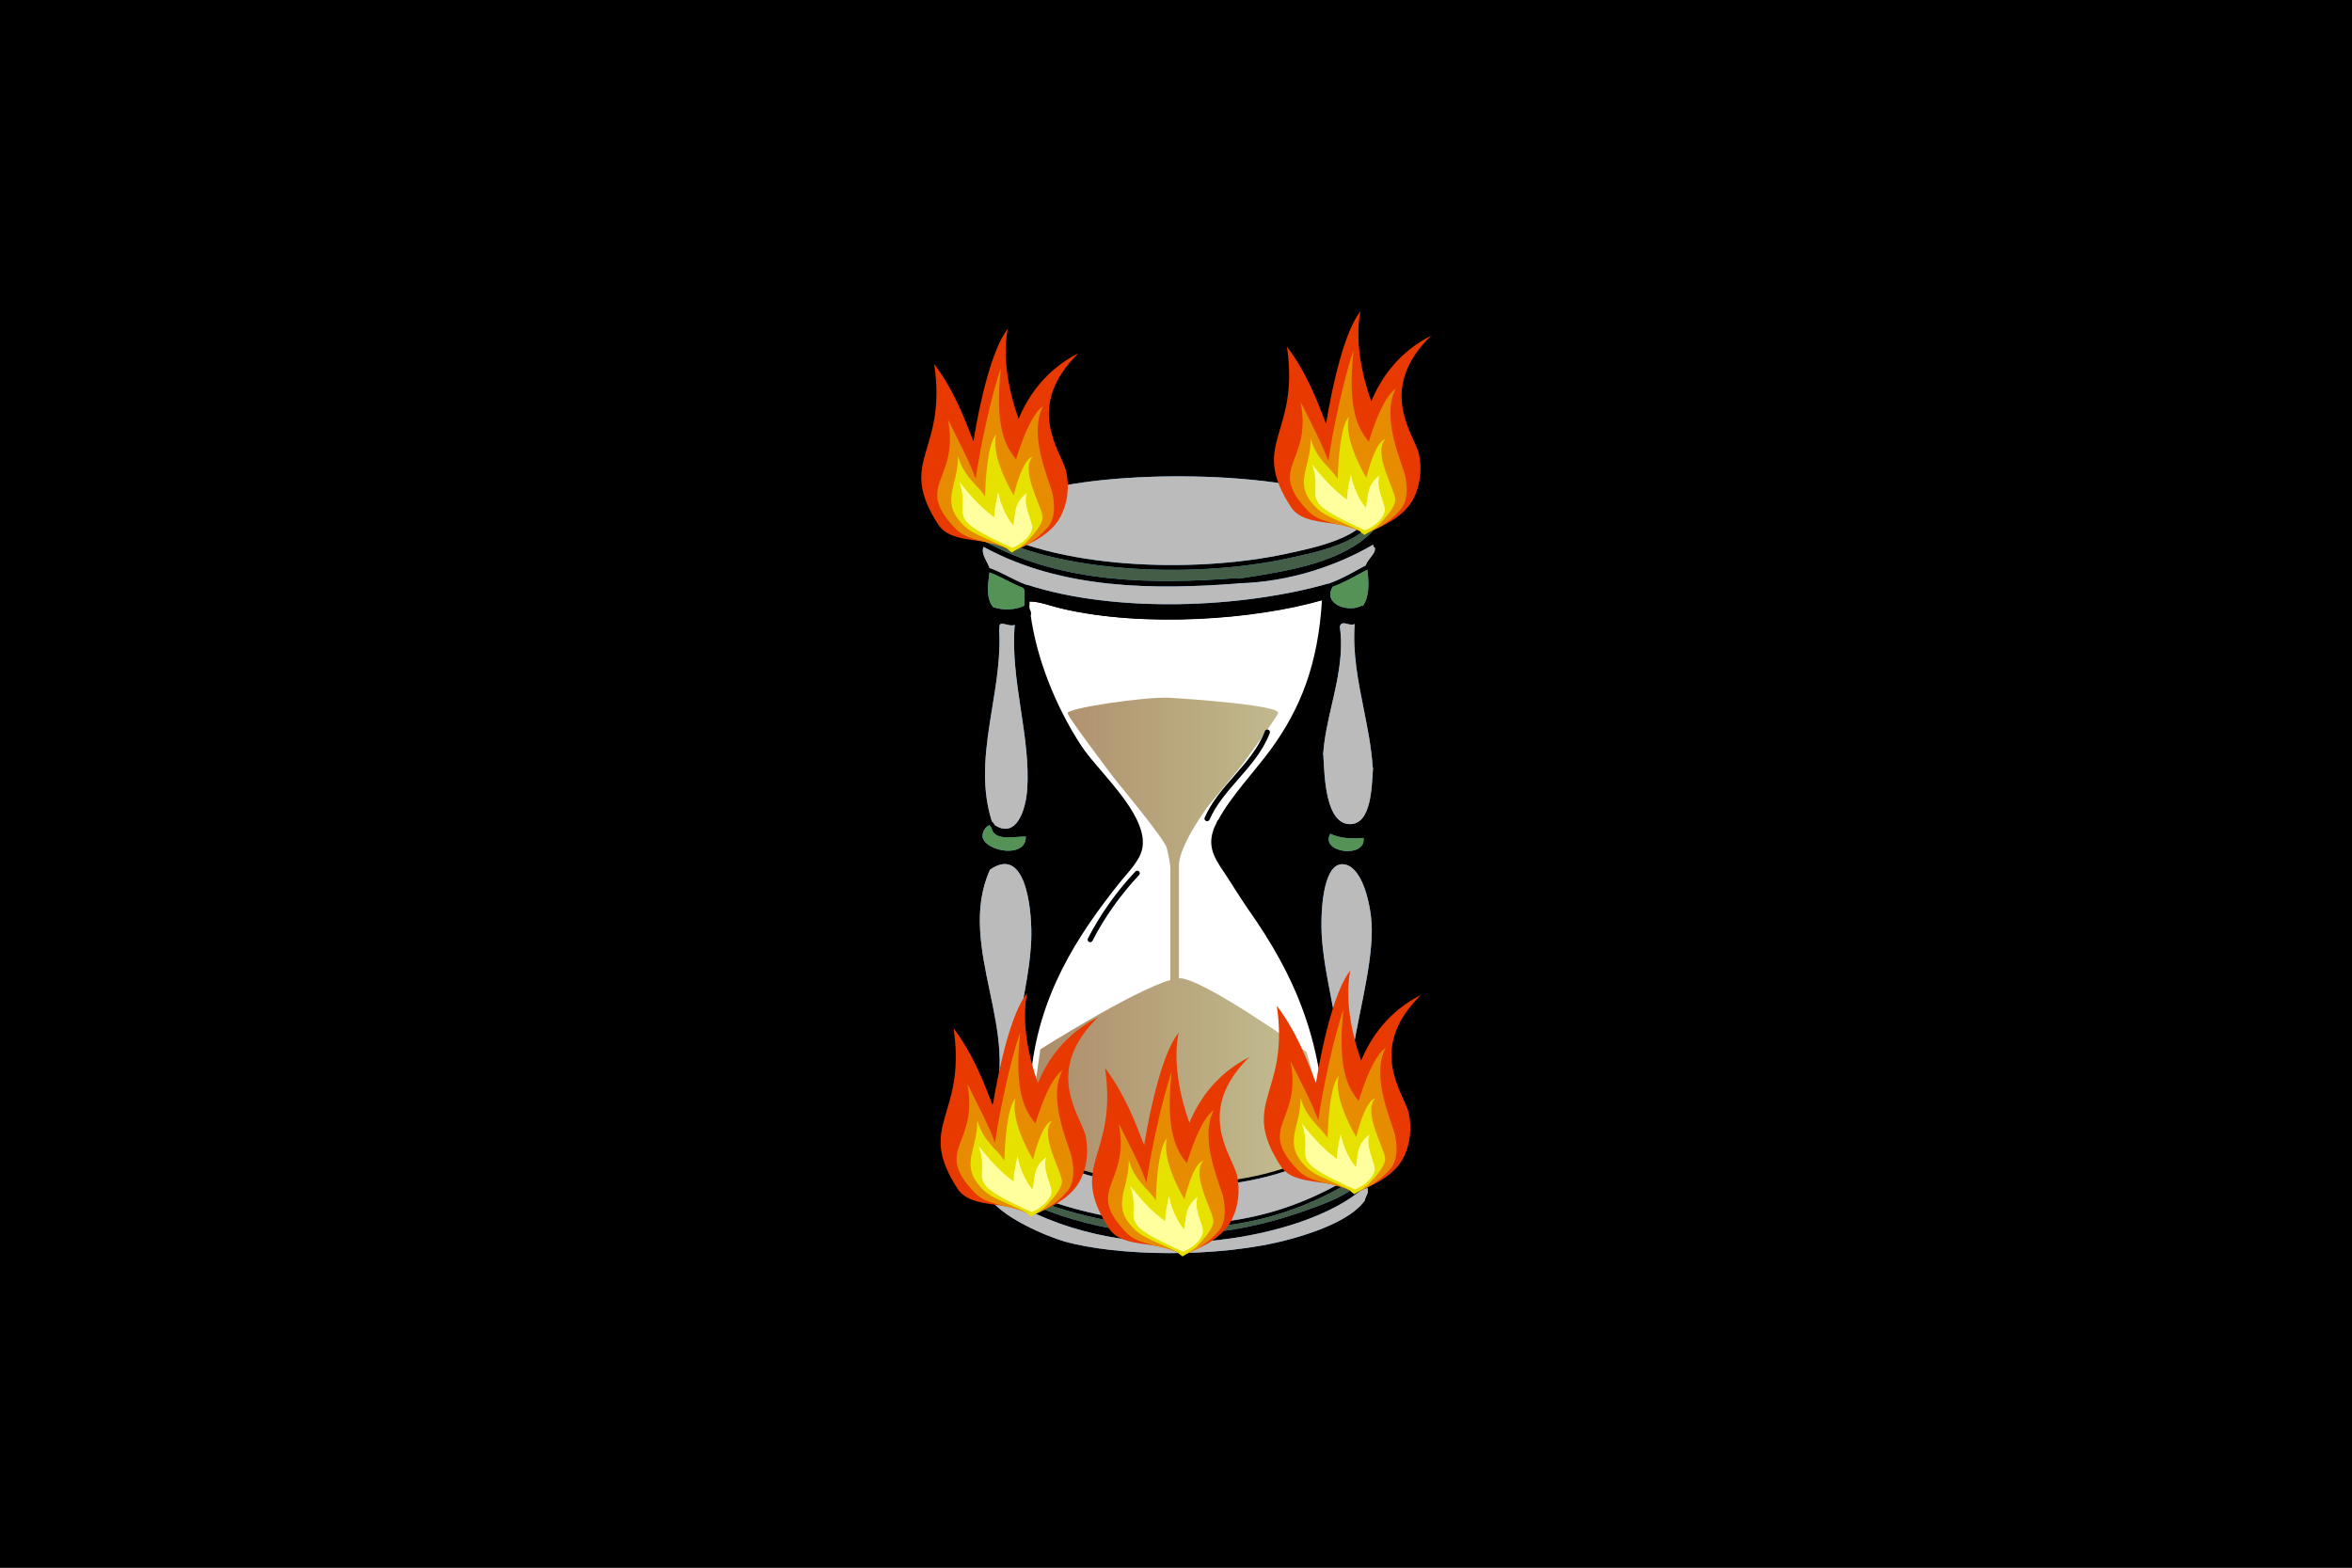 <?xml version="1.0" encoding="UTF-8" standalone="no"?>
<svg
   xmlns:dc="http://purl.org/dc/elements/1.1/"
   xmlns:cc="http://creativecommons.org/ns#"
   xmlns:rdf="http://www.w3.org/1999/02/22-rdf-syntax-ns#"
   xmlns:svg="http://www.w3.org/2000/svg"
   xmlns="http://www.w3.org/2000/svg"
   xmlns:xlink="http://www.w3.org/1999/xlink"
   xmlns:sodipodi="http://sodipodi.sourceforge.net/DTD/sodipodi-0.dtd"
   xmlns:inkscape="http://www.inkscape.org/namespaces/inkscape"
   viewBox="0 0 300 200"
   enable-background="new 0 0 64 64"
   id="svg2"
   version="1.1"
   inkscape:version="0.91 r13725"
   sodipodi:docname="Immediatism flag.svg"
   width="300"
   height="200">
  <rect x="0" y="0" width="300" height="200" fill="#333333" stroke="none"/>
  <defs
     id="defs18">
    <linearGradient
       id="linearGradient3242">
      <stop
         id="stop3244"
         offset="0"
         style="stop-color:#ad8b69;stop-opacity:1;" />
      <stop
         id="stop3246"
         offset="1"
         style="stop-color:#ada669;stop-opacity:0.716;" />
    </linearGradient>
    <linearGradient
       gradientUnits="userSpaceOnUse"
       y2="153.875"
       x2="112.77"
       y1="153.875"
       x1="18.785"
       id="linearGradient3248"
       xlink:href="#linearGradient3242"
       inkscape:collect="always" />
  </defs>
  <sodipodi:namedview
     pagecolor="#ffffff"
     bordercolor="#666666"
     borderopacity="1"
     objecttolerance="10"
     gridtolerance="10"
     guidetolerance="10"
     inkscape:pageopacity="0"
     inkscape:pageshadow="2"
     inkscape:window-width="1366"
     inkscape:window-height="705"
     id="namedview16"
     showgrid="false"
     fit-margin-top="0"
     fit-margin-left="0"
     fit-margin-right="0"
     fit-margin-bottom="0"
     inkscape:zoom="1.84375"
     inkscape:cx="92.101144"
     inkscape:cy="85.542277"
     inkscape:window-x="-8"
     inkscape:window-y="-8"
     inkscape:window-maximized="1"
     inkscape:current-layer="svg2" />
  <path
     style="opacity:1;fill:#000000;fill-opacity:1;fill-rule:nonzero;stroke:none;stroke-width:2.222;stroke-miterlimit:4;stroke-dasharray:none;stroke-opacity:1"
     d="m 0,0 300,0 0,200 -300,0 z"
     id="rect3356" />
  <g
     style="font-style:normal;font-weight:normal;font-size:37.5px;line-height:125%;font-family:sans-serif;letter-spacing:0px;word-spacing:0px;fill:#000000;fill-opacity:1;stroke:none;stroke-width:1px;stroke-linecap:butt;stroke-linejoin:miter;stroke-opacity:1"
     id="text4158" />
  <g
     id="g4347"
     transform="translate(0.294,10.253)">
    <g
       transform="matrix(0.39,0,0,0.39,124.134,50)"
       id="g3403"
       style="overflow:visible">
      <path
         style="fill:#ffffff"
         inkscape:connector-curvature="0"
         d="m 89.607,143.199 c -1.977,-2.808 -4.42,-6.745 -6.791,-10.411 -3.396,-5.252 -6.996,-9.324 -4.735,-15.698 0.006,-0.057 0.004,-0.114 0.024,-0.17 0.175,-0.492 0.4,-0.946 0.619,-1.385 0.224,-0.451 0.436,-0.876 0.582,-1.316 0.062,-0.185 0.191,-0.325 0.349,-0.414 4.043,-7.672 11.933,-15.907 17.192,-23.109 9.646,-13.205 15.498,-27.716 16.748,-48.882 -22.238,6.425 -58.576,9.118 -85.545,2.716 -3.479,-0.826 -6.972,-2.269 -10.361,-2.261 -0.024,0.223 -0.033,0.455 -0.034,0.7 -0.001,0.349 -0.004,0.732 -0.073,1.125 l 0.059,-0.016 c -0.01,1.066 0.78,1.333 0.453,2.716 l -0.052,-0.017 c 1.943,13.964 7.948,29.479 16.509,42.62 1.544,2.372 4.002,5.246 6.604,8.288 7.365,8.612 16.531,19.33 12.656,27.59 -1.162,2.478 -3.01,4.633 -4.798,6.717 -0.654,0.763 -1.332,1.553 -1.955,2.337 -13.726,17.258 -26.733,36.971 -29.032,64.112 l 0.068,-0.023 c -0.096,3.326 -0.433,3.763 -0.453,6.79 l -0.101,-0.027 c 0.056,0.358 0.138,0.72 0.234,1.1 0.191,0.748 0.389,1.521 0.326,2.372 -0.004,0.059 -0.027,0.109 -0.045,0.163 l 0.038,0.013 c 1.524,3.153 -1.035,10.39 1.811,12.221 l -0.019,0.006 c 24.771,16.954 75.53,14.323 94.653,0.007 l -0.039,-0.013 c 0.503,-34.029 -10.019,-56.72 -24.892,-77.851 z"
         id="path3" />
      <path
         inkscape:connector-curvature="0"
         d="m 111.519,204.201 c -0.8,-6.763 -2.89,-13.328 -2.89,-13.328 l -0.399,-1.268 c 0,0 -33.813,-24.094 -41.417,-24.094 -0.095,0 -0.2,0.007 -0.307,0.014 l 0.022,-0.014 c 0,0 0,-30.034 0,-36.797 0,-6.763 9.456,-19.389 9.456,-19.389 L 86.826,96.187 c 0,0 10.92,-14.816 12.12,-17.353 1.202,-2.537 -28.015,-4.65 -35.62,-5.072 -7.604,-0.423 -33.619,3.382 -33.219,5.072 0.401,1.69 15.494,21.58 15.494,21.58 0,0 16.124,19.423 16.924,22.382 0.801,2.959 1.2,6.341 1.2,6.341 l 0,36.955 C 51.452,169.608 21.187,188.76 21.187,188.76 l -2.402,16.908 1.602,13.527 c 0,0 4.002,15.639 41.624,14.793 64.805,-1.455 48.698,-9.849 49.625,-10.812 0,0.002 0.683,-12.212 -0.117,-18.975 z"
         id="path5"
         style="fill:url(#linearGradient3248);fill-opacity:1" />
      <polygon
         style="fill:#5190cd"
         points="132.32,23.665 132.321,23.666 132.322,23.665 "
         id="polygon7" />
      <g
         id="g9">
        <polygon
           style="fill:none"
           points="132.32,23.665 132.321,23.666 132.322,23.665 "
           id="polygon11" />
        <path
           style="fill:none"
           inkscape:connector-curvature="0"
           d="m 47.837,131.181 c 1.735,-2.024 3.531,-4.117 4.625,-6.45 C 56.015,117.158 47.122,106.76 39.978,98.405 37.35,95.333 34.869,92.43 33.282,89.995 24.594,76.657 18.506,60.889 16.566,46.712 l -0.112,0.038 c -0.303,0 -0.604,0 -0.906,0 -3.455,23.482 10.377,46.823 2.264,68.344 1.167,2.388 2.672,3.855 2.264,6.337 -0.469,2.841 -3.836,3.072 -4.527,5.431 2.565,3.491 4.211,7.844 4.979,12.22 3.46,19.7 -6.737,39.94 -4.073,59.292 l 0.105,0.035 c 2.3,-27.511 15.436,-47.43 29.294,-64.856 0.636,-0.803 1.321,-1.601 1.983,-2.372 z"
           id="path13" />
        <path
           style="fill:none"
           inkscape:connector-curvature="0"
           d="m 117.688,50.583 c -0.793,-1.491 0.166,-4.735 -1.66,-5.192 -2.559,32.574 -19.645,50.622 -35.729,69.669 -0.154,0.383 -0.325,0.752 -0.501,1.105 -0.159,0.319 -0.303,0.625 -0.431,0.933 -0.291,9.389 7.351,17.298 11.766,23.342 10.877,14.889 20.369,31.044 23.99,52.503 0.727,4.315 0.254,9.256 1.811,13.126 -0.109,-0.27 0.069,-0.386 0.263,-0.43 0.196,-0.454 0.283,-0.993 0.368,-1.562 0.066,-0.444 0.149,-0.9 0.276,-1.354 0.439,-14.088 -3.229,-25.434 -5.435,-38.749 -2.178,-13.155 -2.242,-28.934 3.621,-37.566 -4.24,-2.013 -3.678,-8.062 -0.453,-10.863 -3.257,-5.401 -4.449,-14.982 -3.314,-22.591 -0.038,-0.096 -0.061,-0.198 -0.054,-0.308 0.33,-5.774 1.649,-11.514 2.926,-17.064 1.869,-8.127 3.795,-16.528 2.556,-24.999 z"
           id="path15" />
        <path
           inkscape:connector-curvature="0"
           d="m 130.773,29.07 c 0.873,-1.107 1.846,-2.36 1.85,-4.078 l 0.15,0.03 c -0.07,-0.533 0.078,-1.285 -0.451,-1.358 l -0.001,10e-4 -0.001,-10e-4 0.002,0 c 0.176,-1.716 -1.233,-1.845 -0.977,-3.642 0.004,-0.016 0.016,-0.027 0.019,-0.043 0.343,-1.643 0.6,-3.254 -0.012,-4.9 -0.032,-0.087 -0.084,-0.16 -0.141,-0.227 -0.41,-1.261 -1.124,-2.218 -2.06,-2.956 l -0.026,0.064 C 128.508,11.216 127.603,10.504 126.336,9.798 105.5,-1.782 46.875,-2.737 19.95,5.033 L 18.598,5.421 C 10.774,7.656 1.084,10.429 0.576,17.188 c -0.011,0.015 -0.027,0.023 -0.037,0.039 -1.126,1.817 -0.247,3.532 0.459,4.91 0.19,0.372 0.361,0.725 0.503,1.069 -10e-4,0.018 0.004,0.036 0.005,0.054 -1.37,2.398 -0.183,4.728 0.876,6.798 0.354,0.696 0.69,1.353 0.919,1.985 l -0.134,1.051 c -0.507,3.884 -1.137,8.714 1.661,12.021 0.47,2.139 1.117,4.101 1.667,6.159 l 0.121,-0.04 c 0.521,8.559 -0.897,17.254 -2.272,25.665 -2.01,12.29 -4.075,24.992 -0.121,37.485 -0.963,0.386 -1.782,1.072 -2.329,2.012 -0.655,1.128 -0.849,2.474 -0.584,3.743 l -0.245,-0.067 c -0.521,4.293 3.322,4.221 4.072,7.242 -0.893,0.313 -1.206,1.207 -1.357,2.263 l 0.044,-0.015 c -5.888,12.984 -2.979,26.903 -0.152,40.371 2.742,13.062 5.577,26.566 0.172,38.947 l -0.085,0.194 c -0.002,-0.003 0.078,0.193 0.078,0.193 l 0.074,0.18 c -0.317,1.341 -0.27,2.723 -0.217,4.061 0.058,1.454 0.106,2.839 -0.287,4.128 -0.06,0.014 -0.119,0.013 -0.177,0.038 -1.813,0.791 -1.918,2.816 -1.987,4.157 -0.012,0.238 -0.023,0.464 -0.042,0.666 -0.015,0.163 0.021,0.315 0.077,0.458 -0.703,1.369 -0.234,2.747 0.198,3.984 0.217,0.619 0.42,1.213 0.491,1.791 -0.083,0.068 -0.16,0.146 -0.218,0.245 -0.176,0.303 -0.149,0.658 0.019,0.938 -0.639,2.039 -0.456,4.127 0.559,6.218 4.771,9.834 26.039,16.484 26.25,16.545 16.862,4.855 50.157,5.981 74.544,-0.665 13.429,-3.661 21.979,-8.211 25.431,-13.523 l 0.15,0.168 c 3.438,-2.226 1.838,-5.843 2.262,-9.505 0.135,-1.149 1.201,-1.815 1.359,-2.716 1.061,-6.073 -2.266,-6.686 -3.17,-10.41 -0.654,-2.698 1.164,-4.46 -0.904,-6.789 l -0.074,0.095 c -0.28,-0.381 -0.516,-0.794 -0.757,-1.235 -0.162,-0.297 -0.329,-0.605 -0.518,-0.907 -0.029,-0.047 -0.071,-0.078 -0.108,-0.115 l 0.1,-0.1 c 0.045,-1.98 -0.75,-3.342 -0.906,-4.979 -2.291,-24.102 13.9,-56.278 0.906,-75.133 4.449,-2.261 4.453,-8.38 0.904,-11.315 3.457,-3.752 4.553,-12.073 3.693,-18.882 0.059,-0.125 0.099,-0.26 0.089,-0.408 -0.42,-6.453 -1.713,-12.908 -2.963,-19.151 -1.782,-8.906 -3.626,-18.116 -2.92,-27.349 0.005,-0.069 -0.014,-0.133 -0.024,-0.198 0.674,-1.725 1.198,-3.598 2.125,-5.071 l -0.265,-0.109 c 2.414,-3.411 2.275,-8.153 1.649,-12.868 0.123,-0.107 0.229,-0.234 0.288,-0.399 0.251,-0.704 0.762,-1.354 1.305,-2.042 z M 16.453,198.373 c -2.664,-19.352 7.533,-39.592 4.073,-59.292 -0.769,-4.376 -2.414,-8.729 -4.979,-12.22 0.691,-2.359 4.059,-2.59 4.527,-5.431 0.408,-2.481 -1.097,-3.949 -2.264,-6.337 8.113,-21.521 -5.719,-44.862 -2.264,-68.344 0.303,0 0.604,0 0.906,0 l 0.112,-0.038 c 1.939,14.177 8.027,29.945 16.716,43.283 1.587,2.436 4.068,5.338 6.696,8.41 7.145,8.355 16.037,18.753 12.484,26.326 -1.094,2.333 -2.89,4.426 -4.625,6.45 -0.662,0.771 -1.347,1.569 -1.984,2.371 -13.858,17.427 -26.994,37.346 -29.294,64.856 l -0.104,-0.034 z m 3.15,22.637 0.019,-0.006 c -2.846,-1.831 -0.286,-9.067 -1.811,-12.221 l -0.038,-0.013 c 0.018,-0.054 0.041,-0.104 0.045,-0.163 0.062,-0.851 -0.135,-1.624 -0.326,-2.372 -0.097,-0.38 -0.179,-0.741 -0.234,-1.1 l 0.101,0.027 c 0.021,-3.027 0.357,-3.464 0.453,-6.79 l -0.068,0.023 c 2.299,-27.142 15.307,-46.854 29.032,-64.112 0.623,-0.784 1.301,-1.574 1.955,-2.337 1.788,-2.084 3.636,-4.239 4.798,-6.717 3.875,-8.26 -5.291,-18.979 -12.656,-27.59 -2.602,-3.042 -5.06,-5.917 -6.604,-8.288 C 25.708,76.21 19.704,60.695 17.76,46.731 l 0.052,0.017 c 0.327,-1.383 -0.463,-1.649 -0.453,-2.716 L 17.3,44.048 c 0.069,-0.392 0.072,-0.775 0.073,-1.125 10e-4,-0.246 0.01,-0.478 0.034,-0.7 3.39,-0.008 6.882,1.435 10.361,2.261 26.969,6.402 63.307,3.709 85.545,-2.716 -1.25,21.166 -7.102,35.677 -16.748,48.882 -5.26,7.202 -13.149,15.437 -17.192,23.109 -0.157,0.089 -0.287,0.229 -0.349,0.414 -0.146,0.44 -0.358,0.865 -0.582,1.316 -0.219,0.439 -0.444,0.893 -0.619,1.385 -0.021,0.056 -0.019,0.113 -0.024,0.17 -2.261,6.374 1.339,10.446 4.735,15.698 2.371,3.666 4.814,7.604 6.791,10.411 14.873,21.131 25.395,43.822 24.893,77.849 l 0.039,0.013 C 95.133,235.333 44.373,237.964 19.603,221.01 Z M 112.26,92.955 c -1.135,7.608 0.058,17.189 3.314,22.591 -3.225,2.8 -3.787,8.85 0.453,10.863 -5.863,8.633 -5.799,24.411 -3.621,37.566 2.205,13.315 5.874,24.661 5.435,38.749 -0.127,0.453 -0.21,0.909 -0.276,1.354 -0.085,0.568 -0.172,1.107 -0.368,1.562 -0.193,0.044 -0.372,0.16 -0.263,0.43 -1.557,-3.87 -1.084,-8.811 -1.811,-13.126 -3.621,-21.459 -13.113,-37.614 -23.99,-52.503 -4.415,-6.044 -12.057,-13.953 -11.766,-23.342 0.128,-0.308 0.271,-0.614 0.431,-0.933 0.176,-0.353 0.347,-0.722 0.501,-1.105 16.084,-19.048 33.17,-37.095 35.729,-69.669 1.826,0.458 0.867,3.701 1.66,5.192 1.239,8.471 -0.687,16.872 -2.556,25 -1.276,5.551 -2.596,11.291 -2.926,17.064 -0.007,0.108 0.016,0.211 0.054,0.307 z"
           id="path17" />
      </g>
      <path
         style="fill:#5190cd"
         inkscape:connector-curvature="0"
         d="m 119.648,128.219 c -6.004,0.385 -6.975,15.669 -6.336,24.44 1.146,15.76 7.962,35.623 6.023,49.612 0.116,0.193 0.157,0.43 0.078,0.659 -0.144,0.416 -0.214,0.884 -0.288,1.38 -0.125,0.84 -0.255,1.708 -0.759,2.499 -0.032,0.05 -0.078,0.082 -0.118,0.122 l 0.042,0.042 c -0.181,1.125 -1.473,2.152 -0.688,3.326 2.742,1.466 6.392,1.442 9.287,0 0,-0.117 0,-0.233 0,-0.351 -0.265,-0.391 -0.499,-0.787 -0.712,-1.179 -0.128,-0.235 -0.254,-0.455 -0.384,-0.674 -2.562,-3.082 -3.061,-9.565 -2.525,-16.513 0.775,-10.062 6.432,-28.595 6.336,-42.093 -0.053,-7.849 -3.233,-21.701 -9.956,-21.27 z"
         id="path19" />
      <path
         style="fill:none"
         inkscape:connector-curvature="0"
         d="m 79.798,116.165 c -0.159,0.319 -0.303,0.625 -0.431,0.933 -0.291,9.389 7.351,17.298 11.766,23.342 10.877,14.889 20.369,31.044 23.99,52.503 0.727,4.315 0.254,9.256 1.811,13.126 -0.109,-0.27 0.069,-0.386 0.263,-0.43 0.196,-0.454 0.283,-0.993 0.368,-1.562 0.066,-0.444 0.149,-0.9 0.276,-1.354 0.439,-14.088 -3.229,-25.434 -5.435,-38.749 -2.178,-13.155 -2.242,-28.934 3.621,-37.566 -4.24,-2.013 -3.678,-8.062 -0.453,-10.863 -3.257,-5.401 -4.449,-14.982 -3.314,-22.591 -0.038,-0.096 -0.061,-0.198 -0.054,-0.308 0.33,-5.774 1.649,-11.514 2.926,-17.064 1.869,-8.127 3.795,-16.528 2.556,-25 -0.793,-1.491 0.166,-4.735 -1.66,-5.192 -2.559,32.574 -19.645,50.622 -35.729,69.669 -0.154,0.384 -0.325,0.753 -0.501,1.106 z"
         id="path21" />
      <path
         style="fill:#5190cd"
         inkscape:connector-curvature="0"
         d="m 121.131,225.176 c 2.109,0.146 4.639,-0.557 5.836,-2.387 l -0.076,0.025 c 0.332,-4.178 0.451,-6.015 0.451,-11.768 l 0.067,-0.203 c -3.087,1.62 -7.035,1.685 -10.024,0.143 l 0,0.061 c -0.15,0 -0.301,0 -0.451,0 -0.326,3 -0.582,6.765 -0.453,11.315 l -0.165,-0.055 c 0.839,1.91 2.995,2.744 4.815,2.869 z"
         id="path23" />
      <path
         style="fill:#5190cd"
         inkscape:connector-curvature="0"
         d="m 116.027,118.261 c -3.516,6.297 11.838,8.132 10.863,1.358 -3.73,0.244 -7.16,0.298 -10.863,-1.358 z"
         id="path25" />
      <path
         style="fill:#5190cd"
         inkscape:connector-curvature="0"
         d="m 126.001,32.987 c -2.944,1.622 -5.989,3.284 -9.189,4.464 -3.341,5.579 4.919,8.659 9.626,6.129 l 0.201,0.201 c 2.194,-3.077 2.081,-7.51 1.502,-11.959 l -2.14,1.165 z"
         id="path27" />
      <path
         style="fill:#5190cd"
         inkscape:connector-curvature="0"
         d="m 74.98,112.948 c 2.273,-5.187 6.039,-9.494 9.681,-13.659 3.871,-4.428 7.874,-9.007 9.993,-14.59 0.163,-0.43 0.645,-0.647 1.075,-0.483 0.431,0.163 0.646,0.645 0.483,1.075 -2.226,5.863 -6.328,10.557 -10.297,15.096 -3.559,4.071 -7.238,8.28 -9.408,13.231 -0.185,0.422 -0.677,0.614 -1.099,0.429 -0.42,-0.186 -0.612,-0.678 -0.428,-1.099 z"
         id="path29" />
      <path
         style="fill:#5190cd"
         inkscape:connector-curvature="0"
         d="m 36.775,152.516 c 3.968,-7.751 9.335,-15.327 15.521,-21.912 0.308,-0.327 0.822,-0.343 1.149,-0.036 0.327,0.308 0.343,0.822 0.036,1.149 -6.084,6.475 -11.36,13.923 -15.259,21.539 -0.205,0.399 -0.694,0.558 -1.094,0.354 -0.399,-0.206 -0.557,-0.695 -0.353,-1.094 z"
         id="path31" />
      <polygon
         style="fill:#5190cd"
         points="132.32,23.665 132.321,23.666 132.322,23.665 "
         id="polygon33" />
      <path
         style="fill:#5190cd"
         inkscape:connector-curvature="0"
         d="m 8.896,225.181 c 2.441,0.783 5.544,0.434 7.265,-1.957 L 16,223.268 c 0,-4.376 0,-8.751 0,-13.126 l -0.027,-0.055 c -0.01,0.004 -0.016,0.013 -0.025,0.017 -3.263,1.368 -7.256,1.347 -11.052,-0.013 -0.191,1.075 -0.162,2.195 -0.116,3.374 0.061,1.511 0.115,3.064 -0.354,4.555 0.041,0.057 0.091,0.104 0.12,0.171 0.217,0.498 -0.007,1.073 -0.496,1.302 0.153,3.074 2.621,4.973 4.846,5.688 z"
         id="path35" />
      <path
         style="fill:#5190cd"
         inkscape:connector-curvature="0"
         d="m 129.965,15.971 c -0.08,0 -0.161,0 -0.242,0 -4.632,7.244 -17.881,10.106 -26.777,12.025 l -0.861,0.186 c -30.763,6.661 -76.445,4.925 -100.45,-9.37 -0.111,0.744 0.257,1.526 0.801,2.588 0.189,0.369 0.371,0.75 0.535,1.136 25.42,14.158 55.934,14.052 82.44,12.076 0.226,-0.017 0.432,0.059 0.6,0.185 17.189,-2.595 34.086,-5.483 43.867,-15.485 0.237,-1.195 0.376,-2.291 0.087,-3.341 z"
         id="path37" />
      <path
         style="fill:#5190cd"
         inkscape:connector-curvature="0"
         d="m 124.013,49.626 c 10e-4,-0.014 0.01,-0.025 0.011,-0.039 -1.354,1.057 -4.239,-1.493 -4.828,0.782 l -0.066,-0.018 c 1.283,8.749 -0.676,17.292 -2.576,25.558 -1.244,5.413 -2.526,11.006 -2.872,16.576 l 0.083,-0.023 c 0.354,7.601 0.852,22.461 8.6,22.63 7.17,0.156 7.21,-12.223 7.646,-18.371 -0.062,-0.107 -0.105,-0.226 -0.114,-0.358 -0.413,-6.341 -1.694,-12.741 -2.934,-18.93 -1.807,-9.017 -3.674,-18.342 -2.95,-27.807 z"
         id="path39" />
      <path
         style="fill:#5190cd"
         inkscape:connector-curvature="0"
         d="m 127.795,223.268 -0.066,-0.198 c -1.335,2.215 -4.247,3.065 -6.652,2.899 -2.573,-0.177 -4.609,-1.423 -5.461,-3.276 l -0.041,0.122 c -0.437,-0.1 -0.342,-0.73 -0.736,-0.873 -19.447,14.466 -70.789,17.119 -95.854,-0.032 -0.09,0 -0.179,0 -0.269,0 -0.932,0.125 -0.427,1.687 -1.358,1.811 l -0.248,-0.319 c -1.913,3.058 -5.614,3.521 -8.477,2.602 -2.363,-0.759 -4.644,-2.63 -5.281,-5.318 -0.061,0.358 -0.089,0.779 -0.113,1.25 -0.013,0.248 -0.025,0.504 -0.048,0.745 -0.011,0.124 -0.051,0.236 -0.102,0.342 5.709,13.403 32.885,19.239 44.453,21.14 29.935,4.917 56.083,-0.552 79.935,-16.715 l -0.135,-0.104 c 0.77,-1.806 3.41,-4.121 1.811,-6.789 0.023,1.377 -0.411,2.301 -1.358,2.713 z"
         id="path41" />
      <path
         style="fill:#5190cd"
         inkscape:connector-curvature="0"
         d="m 4.839,209.088 c 0.002,-0.004 0.003,-0.008 0.005,-0.012 l -0.074,-0.182 -0.002,0.125 c 0.027,0.02 0.047,0.044 0.071,0.069 z"
         id="path43" />
      <path
         style="fill:#5190cd"
         inkscape:connector-curvature="0"
         d="M 47.329,245.451 C 35.683,243.538 8.493,237.677 2.091,224.018 c -0.145,0.725 0.093,1.514 0.454,2.547 0.241,0.69 0.486,1.398 0.562,2.136 1.226,0.74 2.138,1.802 3.017,2.834 0.604,0.711 1.176,1.383 1.828,1.929 0.104,0.087 0.18,0.192 0.235,0.306 13.299,9.148 39.211,16.985 64.39,15.297 10.465,-0.702 21.301,-2.864 31.684,-6.337 9.141,-3.059 21.459,-7.145 23.988,-14.031 -0.011,0.03 -0.162,0.009 -0.288,-0.003 -24.075,16.229 -50.455,21.713 -80.632,16.755 z"
         id="path45" />
      <path
         style="fill:#5190cd"
         inkscape:connector-curvature="0"
         d="m 101.748,26.628 0.862,-0.186 c 8.311,-1.792 22.122,-4.776 26.066,-11.818 l -0.429,-0.011 c 0,-0.453 0,-0.905 0,-1.358 l 0.119,-0.119 c -0.027,-0.027 -0.061,-0.047 -0.084,-0.08 -0.48,-0.682 -1.356,-1.379 -2.604,-2.075 C 105.087,-0.465 47.024,-1.373 20.325,6.332 L 18.97,6.72 C 11.616,8.821 2.542,11.431 1.957,17.16 25.48,31.522 71.076,33.27 101.748,26.628 Z"
         id="path47" />
      <path
         style="fill:#5190cd"
         inkscape:connector-curvature="0"
         d="m 128.248,234.13 c -2.137,0.332 -3.666,1.987 -5.432,3.168 -12.107,8.097 -31.438,13.316 -50.692,14.484 C 46.256,253.35 21.729,246.205 7.132,235.066 7,235.034 6.871,234.979 6.76,234.885 c -0.771,-0.647 -1.421,-1.411 -2.05,-2.148 -0.638,-0.75 -1.25,-1.466 -1.948,-2.022 -0.386,1.607 -0.188,3.253 0.616,4.907 3.98,8.202 21.419,14.75 25.522,15.932 16.78,4.832 50.484,5.716 73.913,-0.669 12.685,-3.459 21.136,-7.849 24.535,-12.718 0.169,-1.478 1.302,-1.989 0.9,-4.037 z"
         id="path49" />
      <path
         style="fill:#5190cd"
         inkscape:connector-curvature="0"
         d="m 4.881,209.134 c 3.669,1.395 7.546,1.457 10.689,0.149 l -0.023,-0.047 c 0.397,-0.197 0.796,-0.395 0.898,-0.886 0.012,-0.577 -0.13,-1.16 -0.286,-1.775 -0.096,-0.375 -0.183,-0.765 -0.249,-1.164 -7.008,-14.897 2.206,-35.638 2.354,-54.109 0.074,-9.258 -2.093,-29.341 -13.535,-21.3 -5.737,12.679 -2.866,26.425 -0.074,39.725 2.76,13.144 5.604,26.732 0.189,39.35 l 0.012,0.03 c 0.008,0.008 0.017,0.017 0.025,0.027 z"
         id="path51" />
      <path
         style="fill:#5190cd"
         inkscape:connector-curvature="0"
         d="m 5.431,114.211 c 0.342,0.352 0.718,0.866 1.021,1.382 l 0.043,-0.047 c 6.901,4.244 9.931,-5.065 10.41,-11.768 1.222,-17.063 -5.642,-36.162 -4.073,-53.861 -2.246,0.851 -5.5,-2.118 -4.979,1.358 L 7.745,51.239 C 8.262,59.9 6.84,68.634 5.458,77.082 c -1.993,12.19 -4.043,24.791 -0.13,37.06 0.034,0.023 0.072,0.038 0.103,0.069 z"
         id="path53" />
      <path
         style="fill:#5190cd"
         inkscape:connector-curvature="0"
         d="m 15.94,43.606 c 0.022,-0.218 0.031,-0.445 0.032,-0.686 0.001,-0.362 0.003,-0.759 0.081,-1.166 L 16,41.77 C 15.914,40.439 16.246,38.688 15.659,37.857 13.73,37.136 11.866,36.196 10.063,35.275 8.277,34.363 6.434,33.438 4.563,32.747 l -0.065,0.521 c -0.488,3.734 -1.031,7.951 1.22,10.805 3.206,1.19 7.473,0.982 10.222,-0.467 z"
         id="path55" />
      <path
         style="fill:#5190cd"
         inkscape:connector-curvature="0"
         d="m 4.593,31.301 c 2.102,0.731 4.13,1.755 6.092,2.756 1.898,0.969 3.861,1.971 5.859,2.678 0.1,0.035 0.182,0.095 0.252,0.165 l 0.109,-0.109 c 28.746,9.328 70.022,7.752 98.669,-0.453 l 0.079,0.079 c 0.074,-0.075 0.162,-0.139 0.269,-0.176 3.237,-1.146 6.358,-2.866 9.377,-4.528 l 2.311,-1.257 c 0.001,-0.003 0,-0.007 0.001,-0.01 0.358,-1.006 0.997,-1.815 1.614,-2.598 0.798,-1.012 1.485,-1.886 1.433,-2.986 l -0.146,-0.291 -0.001,-0.001 c -0.44,-0.013 -0.351,-0.554 -0.452,-0.905 -11.544,6.738 -27.248,12.283 -44.203,12.653 -0.097,0.045 -0.2,0.079 -0.312,0.087 -26.596,1.983 -57.206,2.084 -82.935,-12.021 -0.641,1.602 0.203,3.259 1.093,5 0.319,0.629 0.639,1.275 0.891,1.917 z"
         id="path57" />
      <path
         style="fill:#5190cd"
         inkscape:connector-curvature="0"
         d="m 16.453,119.167 c -3.246,-0.152 -10.273,1.78 -11.236,-2.815 -0.191,-0.329 -0.423,-0.662 -0.644,-0.924 -0.709,0.299 -1.314,0.819 -1.725,1.524 -0.483,0.833 -0.644,1.814 -0.496,2.757 l 0.069,-0.089 c 1.133,4.394 14.136,6.826 14.032,-0.453 z"
         id="path59" />
      <path
         inkscape:connector-curvature="0"
         d="m 129.605,149.491 c 0.096,13.498 -5.561,32.03 -6.336,42.093 -0.535,6.947 -0.037,13.431 2.525,16.513 0.13,0.219 0.256,0.438 0.384,0.674 0.213,0.392 0.447,0.788 0.712,1.179 0,0.117 0,0.233 0,0.351 -2.896,1.442 -6.545,1.466 -9.287,0 -0.785,-1.174 0.507,-2.201 0.688,-3.326 l -0.042,-0.042 c 0.04,-0.04 0.086,-0.072 0.118,-0.122 0.504,-0.791 0.634,-1.659 0.759,-2.499 0.074,-0.496 0.145,-0.964 0.288,-1.38 0.079,-0.229 0.038,-0.466 -0.078,-0.659 1.938,-13.989 -4.877,-33.853 -6.023,-49.612 -0.639,-8.771 0.332,-24.056 6.336,-24.44 6.722,-0.433 9.902,13.419 9.956,21.27 z"
         id="path63"
         style="fill:#bbbbbb;fill-opacity:1" />
      <path
         inkscape:connector-curvature="0"
         d="m 116.934,211.047 c 0.15,0 0.301,0 0.451,0 l 0,-0.061 c 2.989,1.542 6.938,1.478 10.024,-0.143 l -0.067,0.203 c 0,5.753 -0.119,7.59 -0.451,11.768 l 0.076,-0.025 c -1.197,1.83 -3.727,2.532 -5.836,2.387 -1.82,-0.125 -3.976,-0.959 -4.815,-2.868 l 0.165,0.055 c -0.129,-4.551 0.126,-8.316 0.453,-11.316 z"
         id="path61"
         style="fill:#549256;fill-opacity:1" />
      <path
         inkscape:connector-curvature="0"
         d="m 126.962,77.434 c 1.239,6.189 2.521,12.589 2.934,18.93 0.009,0.132 0.053,0.25 0.114,0.358 -0.437,6.148 -0.477,18.527 -7.646,18.371 -7.748,-0.169 -8.246,-15.029 -8.6,-22.63 l -0.083,0.023 c 0.346,-5.57 1.628,-11.163 2.872,-16.576 1.9,-8.266 3.859,-16.81 2.576,-25.558 l 0.066,0.018 c 0.589,-2.275 3.474,0.274 4.828,-0.782 -10e-4,0.014 -0.01,0.025 -0.011,0.039 -0.723,9.464 1.144,18.789 2.95,27.807 z"
         id="path67"
         style="fill:#bbbbbb;fill-opacity:1" />
      <path
         inkscape:connector-curvature="0"
         d="m 116.027,118.261 c 3.703,1.655 7.133,1.602 10.863,1.358 0.975,6.774 -14.378,4.94 -10.863,-1.358 z"
         id="path65"
         style="fill:#549256;fill-opacity:1" />
      <path
         inkscape:connector-curvature="0"
         d="m 126.639,43.781 -0.201,-0.201 c -4.707,2.53 -12.967,-0.55 -9.626,-6.129 3.2,-1.181 6.245,-2.843 9.189,-4.464 l 2.14,-1.165 c 0.579,4.449 0.692,8.883 -1.502,11.959 z"
         id="path69"
         style="fill:#549256;fill-opacity:1" />
      <path
         inkscape:connector-curvature="0"
         d="m 18.97,6.72 1.355,-0.388 c 26.699,-7.705 84.762,-6.797 105.354,4.649 1.247,0.695 2.123,1.393 2.604,2.075 0.023,0.033 0.057,0.052 0.084,0.08 l -0.119,0.119 c 0,0.453 0,0.905 0,1.358 l 0.429,0.011 c -3.944,7.042 -17.756,10.026 -26.066,11.818 l -0.862,0.186 C 71.076,33.27 25.48,31.522 1.957,17.16 2.542,11.431 11.616,8.821 18.97,6.72 Z"
         id="path73"
         style="fill:#bbbbbb;fill-opacity:1" />
      <path
         inkscape:connector-curvature="0"
         d="m 2.608,24.384 c 25.729,14.105 56.339,14.005 82.935,12.021 0.112,-0.008 0.216,-0.042 0.312,-0.087 16.955,-0.37 32.659,-5.915 44.203,-12.653 0.102,0.352 0.012,0.892 0.452,0.905 l 0.001,0.001 0.146,0.291 c 0.053,1.1 -0.635,1.975 -1.433,2.986 -0.617,0.782 -1.256,1.591 -1.614,2.598 -0.001,0.003 0,0.006 -0.001,0.01 l -2.311,1.257 c -3.019,1.663 -6.14,3.382 -9.377,4.528 -0.106,0.038 -0.194,0.101 -0.269,0.176 l -0.079,-0.079 C 86.927,44.543 45.65,46.119 16.904,36.791 L 16.796,36.9 C 16.726,36.83 16.644,36.77 16.544,36.735 14.546,36.028 12.583,35.026 10.685,34.057 8.723,33.056 6.695,32.032 4.593,31.301 4.341,30.659 4.022,30.012 3.701,29.384 2.812,27.643 1.968,25.985 2.608,24.384 Z"
         id="path75"
         style="fill:#bbbbbb;fill-opacity:1" />
      <path
         inkscape:connector-curvature="0"
         d="M 5.718,44.073 C 3.467,41.219 4.01,37.002 4.498,33.268 l 0.065,-0.521 c 1.871,0.691 3.714,1.616 5.5,2.528 1.803,0.92 3.667,1.86 5.596,2.582 0.587,0.831 0.255,2.583 0.341,3.913 l 0.054,-0.015 c -0.078,0.407 -0.08,0.804 -0.081,1.166 -0.001,0.241 -0.01,0.468 -0.032,0.686 -2.75,1.448 -7.017,1.656 -10.223,0.466 z"
         id="path77"
         style="fill:#549256;fill-opacity:1" />
      <path
         inkscape:connector-curvature="0"
         d="M 5.458,77.081 C 6.84,68.633 8.262,59.899 7.745,51.238 l 0.108,0.036 c -0.521,-3.476 2.732,-0.507 4.979,-1.358 -1.568,17.699 5.295,36.797 4.073,53.861 -0.479,6.703 -3.509,16.012 -10.41,11.768 l -0.043,0.047 C 6.148,115.076 5.772,114.562 5.431,114.21 5.401,114.179 5.363,114.164 5.328,114.14 1.415,101.872 3.465,89.271 5.458,77.081 Z"
         id="path79"
         style="fill:#bbbbbb;fill-opacity:1" />
      <path
         inkscape:connector-curvature="0"
         d="m 4.844,209.076 c 5.415,-12.617 2.57,-26.206 -0.189,-39.35 -2.792,-13.3 -5.663,-27.046 0.074,-39.725 11.442,-8.041 13.609,12.042 13.535,21.3 -0.147,18.472 -9.361,39.212 -2.354,54.109 0.066,0.399 0.153,0.789 0.249,1.164 0.156,0.615 0.298,1.198 0.286,1.775 -0.103,0.491 -0.501,0.688 -0.898,0.886 l 0.023,0.047 c -3.144,1.308 -7.021,1.245 -10.689,-0.149 -0.008,-0.01 -0.017,-0.019 -0.025,-0.027 l -0.012,-0.03 c -0.002,0.004 -0.003,0.008 -0.005,0.012 -0.023,-0.024 -0.044,-0.049 -0.071,-0.068 l 0.002,-0.125 0.074,0.181 z"
         id="path83"
         style="fill:#bbbbbb;fill-opacity:1" />
      <path
         inkscape:connector-curvature="0"
         d="m 2.422,119.619 -0.069,0.089 c -0.147,-0.943 0.013,-1.924 0.496,-2.757 0.41,-0.705 1.016,-1.225 1.725,-1.524 0.221,0.262 0.452,0.596 0.644,0.924 0.963,4.595 7.99,2.664 11.236,2.815 0.103,7.28 -12.9,4.848 -14.032,0.453 z"
         id="path81"
         style="fill:#549256;fill-opacity:1" />
      <path
         inkscape:connector-curvature="0"
         d="M 102.813,250.885 C 79.384,257.27 45.68,256.386 28.9,251.554 24.796,250.372 7.358,243.825 3.378,235.622 c -0.804,-1.654 -1.002,-3.3 -0.616,-4.907 0.698,0.557 1.311,1.272 1.948,2.022 0.629,0.737 1.278,1.501 2.05,2.148 0.111,0.094 0.24,0.148 0.372,0.181 14.598,11.139 39.124,18.284 64.992,16.716 19.255,-1.168 38.585,-6.388 50.692,-14.484 1.766,-1.181 3.295,-2.836 5.432,-3.168 0.402,2.048 -0.731,2.56 -0.899,4.037 -3.4,4.869 -11.851,9.259 -24.536,12.718 z"
         id="path87"
         style="fill:#bbbbbb;fill-opacity:1" />
      <g
         id="g3238">
        <path
           inkscape:connector-curvature="0"
           style="fill:#435d47;fill-opacity:1"
           id="path71"
           d="M 86.01,34.797 C 85.842,34.672 85.636,34.595 85.41,34.612 58.903,36.589 28.39,36.694 2.97,22.537 2.806,22.15 2.624,21.769 2.435,21.4 1.891,20.338 1.523,19.555 1.634,18.812 c 24.005,14.294 69.688,16.031 100.45,9.37 l 0.861,-0.186 c 8.896,-1.919 22.146,-4.781 26.777,-12.025 0.081,0 0.162,0 0.242,0 0.289,1.05 0.15,2.146 -0.088,3.341 -9.78,10.002 -26.677,12.89 -43.866,15.485 z" />
        <path
           inkscape:connector-curvature="0"
           style="fill:#435d47;fill-opacity:1"
           id="path85"
           d="m 127.96,228.695 c 0.126,0.012 0.277,0.033 0.288,0.003 -2.529,6.887 -14.848,10.973 -23.988,14.031 -10.383,3.473 -21.219,5.635 -31.684,6.337 C 47.397,250.754 21.485,242.918 8.186,233.769 8.13,233.656 8.054,233.55 7.951,233.463 7.299,232.917 6.727,232.245 6.123,231.534 5.244,230.502 4.332,229.44 3.106,228.7 c -0.075,-0.737 -0.32,-1.445 -0.562,-2.136 -0.361,-1.033 -0.599,-1.822 -0.454,-2.547 6.402,13.658 33.592,19.52 45.238,21.433 30.178,4.959 56.558,-0.525 80.632,-16.755 z" />
      </g>
      <path
         inkscape:connector-curvature="0"
         d="m 127.342,227.341 0.135,0.104 c -23.852,16.163 -50,21.632 -79.935,16.715 -11.568,-1.9 -38.744,-7.736 -44.453,-21.14 0.051,-0.105 0.091,-0.218 0.102,-0.342 0.022,-0.241 0.035,-0.497 0.048,-0.745 0.024,-0.471 0.053,-0.892 0.113,-1.25 0.638,2.688 2.918,4.56 5.281,5.318 2.862,0.919 6.563,0.456 8.477,-2.602 l 0.248,0.319 c 0.932,-0.124 0.427,-1.686 1.358,-1.811 0.09,0 0.179,0 0.269,0 25.064,17.151 76.406,14.498 95.854,0.032 0.395,0.143 0.3,0.773 0.736,0.873 l 0.041,-0.122 c 0.852,1.854 2.888,3.1 5.461,3.276 2.405,0.166 5.317,-0.685 6.652,-2.899 l 0.066,0.198 c 0.947,-0.411 1.381,-1.336 1.357,-2.716 1.6,2.671 -1.041,4.986 -1.81,6.792 z"
         id="path89"
         style="fill:#bbbbbb;fill-opacity:1" />
      <path
         inkscape:connector-curvature="0"
         d="m 4.545,218.19 c -0.029,-0.066 -0.079,-0.114 -0.12,-0.171 0.47,-1.49 0.415,-3.044 0.354,-4.555 -0.046,-1.179 -0.075,-2.299 0.116,-3.374 3.796,1.359 7.789,1.381 11.052,0.013 0.01,-0.004 0.016,-0.013 0.025,-0.017 L 16,210.142 c 0,4.375 0,8.75 0,13.126 l 0.161,-0.044 c -1.721,2.391 -4.823,2.74 -7.265,1.957 -2.226,-0.715 -4.693,-2.613 -4.848,-5.688 0.49,-0.229 0.714,-0.805 0.497,-1.303 z"
         id="path91"
         style="fill:#549256;fill-opacity:1" />
      <path
         inkscape:connector-curvature="0"
         d="m 75.409,114.046 c 0.422,0.185 0.914,-0.007 1.099,-0.429 2.17,-4.951 5.85,-9.16 9.408,-13.231 3.969,-4.539 8.071,-9.232 10.297,-15.096 0.163,-0.431 -0.053,-0.912 -0.483,-1.075 -0.431,-0.164 -0.912,0.053 -1.075,0.483 -2.119,5.583 -6.122,10.162 -9.993,14.59 -3.642,4.166 -7.407,8.473 -9.681,13.659 -0.185,0.422 0.007,0.914 0.428,1.099 z"
         id="path93" />
      <path
         inkscape:connector-curvature="0"
         d="m 37.129,153.609 c 0.399,0.204 0.889,0.046 1.094,-0.354 3.898,-7.616 9.175,-15.064 15.259,-21.539 0.307,-0.327 0.291,-0.842 -0.036,-1.149 -0.327,-0.307 -0.842,-0.291 -1.149,0.036 -6.186,6.585 -11.553,14.161 -15.521,21.912 -0.205,0.4 -0.047,0.889 0.353,1.094 z"
         id="path95" />
    </g>
    <g
       transform="matrix(0.08,0,0,0.08,114.705,43.145)"
       id="g3345">
      <g
         id="g4153">
        <path
           style="fill:#e73900;fill-opacity:1;fill-rule:evenodd;stroke:none;stroke-width:1pt;stroke-linecap:butt;stroke-linejoin:miter;stroke-opacity:1"
           d="M 155.014,28.885 C 145.098,41.112 137.245,75.087 133.135,100.396 127.637,86.146 120.671,67.653 108.244,51.34 c 8.352,56.992 -24.39,60.71 2.727,102.34 9.379,13.486 33.144,6.273 46.961,17.34 0.181,-0.489 0.296,-0.99 0.367,-1.498 6.477,-1.73 23.418,-8.564 29.947,-20.578 4.938,-9.086 6.059,-19.615 3.869,-29.719 C 188.367,105.93 165.376,78.32 200,44.348 179.414,54.893 168.235,70.928 161.881,86.162 155.826,69.241 151.318,47.144 155.014,28.885 Z"
           transform="matrix(2.507,0,0,2.507,-219.297,-215.472)"
           id="path2043"
           inkscape:connector-curvature="0" />
        <path
           style="fill:#e78c00;fill-opacity:1;fill-rule:evenodd;stroke:none;stroke-width:1pt;stroke-linecap:butt;stroke-linejoin:miter;stroke-opacity:1"
           d="M 158.268,-80.394 C 142.986,-37.808 124.8,48.713 118.101,95.719 108.197,68.385 92.295,38.598 73.853,1.386 93.222,99.863 17.123,104.859 86.963,176.564 c 18.975,19.482 58.226,19.363 85.272,32.195 0.984,2.614 2.362,3.733 4.388,2.312 0.019,-0.004 0.04,-0.01 0.059,-0.015 0.09,0.051 0.189,0.091 0.279,0.142 0.013,-0.065 0.009,-0.153 0.02,-0.22 13.47,-3.178 37.138,-15.823 55.932,-37.425 12.548,-14.422 11.397,-36.905 7.277,-55.913 C 233.14,92.628 202.119,24.394 225.71,-19.966 208.013,-7.251 193.229,30.221 182.535,65.003 166.013,44.444 148.004,14.618 158.268,-80.394 Z"
           id="path1305"
           inkscape:connector-curvature="0" />
        <path
           style="fill:#e7e100;fill-opacity:1;fill-rule:evenodd;stroke:none;stroke-width:1pt;stroke-linecap:butt;stroke-linejoin:miter;stroke-opacity:1"
           d="M 150.672,25.04 C 137.58,41.061 134.041,90.941 133.062,124.216 123.011,107.433 98.94,93.475 89.96,59.767 c 0.373,49.535 -30.828,72.818 10.95,112.477 11.588,11.001 37.014,20.266 55.355,28.86 -7.6e-4,0.013 7.7e-4,0.026 0,0.039 1.028,0.551 2.214,1.099 3.453,1.611 3.281,1.611 6.247,3.201 8.776,4.775 1.673,2.074 3.755,3.953 7.219,6.058 7.86,-4.888 19.755,-11.862 25.765,-19.119 8.215,-8.649 22.681,-24.719 23.444,-36.612 0.042,-15.923 -37.03,-75.235 -15.681,-97.418 -14.132,5.088 -23.766,36.206 -30.579,62.157 -12.256,-21.454 -35.195,-66.234 -27.988,-97.555 z"
           id="path2051"
           inkscape:connector-curvature="0" />
        <path
           style="fill:#ffff9e;fill-opacity:1;fill-rule:evenodd;stroke:none;stroke-width:1pt;stroke-linecap:butt;stroke-linejoin:miter;stroke-opacity:1"
           d="m 92.051,100.975 c 19.432,55.131 -26.424,53.731 68.803,97.893 1.794,1.529 3.323,1.943 5.03,2.292 3.411,1.559 6.553,3.033 10.309,4.706 0.206,0.159 0.394,0.285 0.607,0.455 0.049,-0.132 0.107,-0.287 0.157,-0.421 6.309,-1.75 27.946,-14.021 31.147,-30.417 1.947,-9.973 -15.943,-38.731 -8.12,-56.946 -21.701,16.275 -17.69,32.607 -22.16,51.966 -0.681,-1.155 -1.416,-2.289 -2.253,-3.369 -6.732,-7.636 -18.636,-30.92 -21.494,-50.109 -3.11,14.018 -6.021,27.454 -6.371,40.276 -10.373,-8.155 -25.348,-18 -55.653,-56.324 z"
           id="path2049"
           inkscape:connector-curvature="0" />
      </g>
    </g>
    <g
       transform="matrix(0.08,0,0,0.08,159.69,40.904)"
       id="g3345-2">
      <g
         id="g4153-7">
        <path
           style="fill:#e73900;fill-opacity:1;fill-rule:evenodd;stroke:none;stroke-width:1pt;stroke-linecap:butt;stroke-linejoin:miter;stroke-opacity:1"
           d="M 155.014,28.885 C 145.098,41.112 137.245,75.087 133.135,100.396 127.637,86.146 120.671,67.653 108.244,51.34 c 8.352,56.992 -24.39,60.71 2.727,102.34 9.379,13.486 33.144,6.273 46.961,17.34 0.181,-0.489 0.296,-0.99 0.367,-1.498 6.477,-1.73 23.418,-8.564 29.947,-20.578 4.938,-9.086 6.059,-19.615 3.869,-29.719 C 188.367,105.93 165.376,78.32 200,44.348 179.414,54.893 168.235,70.928 161.881,86.162 155.826,69.241 151.318,47.144 155.014,28.885 Z"
           transform="matrix(2.507,0,0,2.507,-219.297,-215.472)"
           id="path2043-0"
           inkscape:connector-curvature="0" />
        <path
           style="fill:#e78c00;fill-opacity:1;fill-rule:evenodd;stroke:none;stroke-width:1pt;stroke-linecap:butt;stroke-linejoin:miter;stroke-opacity:1"
           d="M 158.268,-80.394 C 142.986,-37.808 124.8,48.713 118.101,95.719 108.197,68.385 92.295,38.598 73.853,1.386 93.222,99.863 17.123,104.859 86.963,176.564 c 18.975,19.482 58.226,19.363 85.272,32.195 0.984,2.614 2.362,3.733 4.388,2.312 0.019,-0.004 0.04,-0.01 0.059,-0.015 0.09,0.051 0.189,0.091 0.279,0.142 0.013,-0.065 0.009,-0.153 0.02,-0.22 13.47,-3.178 37.138,-15.823 55.932,-37.425 12.548,-14.422 11.397,-36.905 7.277,-55.913 C 233.14,92.628 202.119,24.394 225.71,-19.966 208.013,-7.251 193.229,30.221 182.535,65.003 166.013,44.444 148.004,14.618 158.268,-80.394 Z"
           id="path1305-4"
           inkscape:connector-curvature="0" />
        <path
           style="fill:#e7e100;fill-opacity:1;fill-rule:evenodd;stroke:none;stroke-width:1pt;stroke-linecap:butt;stroke-linejoin:miter;stroke-opacity:1"
           d="M 150.672,25.04 C 137.58,41.061 134.041,90.941 133.062,124.216 123.011,107.433 98.94,93.475 89.96,59.767 c 0.373,49.535 -30.828,72.818 10.95,112.477 11.588,11.001 37.014,20.266 55.355,28.86 -7.6e-4,0.013 7.7e-4,0.026 0,0.039 1.028,0.551 2.214,1.099 3.453,1.611 3.281,1.611 6.247,3.201 8.776,4.775 1.673,2.074 3.755,3.953 7.219,6.058 7.86,-4.888 19.755,-11.862 25.765,-19.119 8.215,-8.649 22.681,-24.719 23.444,-36.612 0.042,-15.923 -37.03,-75.235 -15.681,-97.418 -14.132,5.088 -23.766,36.206 -30.579,62.157 -12.256,-21.454 -35.195,-66.234 -27.988,-97.555 z"
           id="path2051-1"
           inkscape:connector-curvature="0" />
        <path
           style="fill:#ffff9e;fill-opacity:1;fill-rule:evenodd;stroke:none;stroke-width:1pt;stroke-linecap:butt;stroke-linejoin:miter;stroke-opacity:1"
           d="m 92.051,100.975 c 19.432,55.131 -26.424,53.731 68.803,97.893 1.794,1.529 3.323,1.943 5.03,2.292 3.411,1.559 6.553,3.033 10.309,4.706 0.206,0.159 0.394,0.285 0.607,0.455 0.049,-0.132 0.107,-0.287 0.157,-0.421 6.309,-1.75 27.946,-14.021 31.147,-30.417 1.947,-9.973 -15.943,-38.731 -8.12,-56.946 -21.701,16.275 -17.69,32.607 -22.16,51.966 -0.681,-1.155 -1.416,-2.289 -2.253,-3.369 -6.732,-7.636 -18.636,-30.92 -21.494,-50.109 -3.11,14.018 -6.021,27.454 -6.371,40.276 -10.373,-8.155 -25.348,-18 -55.653,-56.324 z"
           id="path2049-9"
           inkscape:connector-curvature="0" />
      </g>
    </g>
    <g
       transform="matrix(0.08,0,0,0.08,117.171,127.881)"
       id="g3345-7">
      <g
         id="g4153-9">
        <path
           style="fill:#e73900;fill-opacity:1;fill-rule:evenodd;stroke:none;stroke-width:1pt;stroke-linecap:butt;stroke-linejoin:miter;stroke-opacity:1"
           d="M 155.014,28.885 C 145.098,41.112 137.245,75.087 133.135,100.396 127.637,86.146 120.671,67.653 108.244,51.34 c 8.352,56.992 -24.39,60.71 2.727,102.34 9.379,13.486 33.144,6.273 46.961,17.34 0.181,-0.489 0.296,-0.99 0.367,-1.498 6.477,-1.73 23.418,-8.564 29.947,-20.578 4.938,-9.086 6.059,-19.615 3.869,-29.719 C 188.367,105.93 165.376,78.32 200,44.348 179.414,54.893 168.235,70.928 161.881,86.162 155.826,69.241 151.318,47.144 155.014,28.885 Z"
           transform="matrix(2.507,0,0,2.507,-219.297,-215.472)"
           id="path2043-3"
           inkscape:connector-curvature="0" />
        <path
           style="fill:#e78c00;fill-opacity:1;fill-rule:evenodd;stroke:none;stroke-width:1pt;stroke-linecap:butt;stroke-linejoin:miter;stroke-opacity:1"
           d="M 158.268,-80.394 C 142.986,-37.808 124.8,48.713 118.101,95.719 108.197,68.385 92.295,38.598 73.853,1.386 93.222,99.863 17.123,104.859 86.963,176.564 c 18.975,19.482 58.226,19.363 85.272,32.195 0.984,2.614 2.362,3.733 4.388,2.312 0.019,-0.004 0.04,-0.01 0.059,-0.015 0.09,0.051 0.189,0.091 0.279,0.142 0.013,-0.065 0.009,-0.153 0.02,-0.22 13.47,-3.178 37.138,-15.823 55.932,-37.425 12.548,-14.422 11.397,-36.905 7.277,-55.913 C 233.14,92.628 202.119,24.394 225.71,-19.966 208.013,-7.251 193.229,30.221 182.535,65.003 166.013,44.444 148.004,14.618 158.268,-80.394 Z"
           id="path1305-7"
           inkscape:connector-curvature="0" />
        <path
           style="fill:#e7e100;fill-opacity:1;fill-rule:evenodd;stroke:none;stroke-width:1pt;stroke-linecap:butt;stroke-linejoin:miter;stroke-opacity:1"
           d="M 150.672,25.04 C 137.58,41.061 134.041,90.941 133.062,124.216 123.011,107.433 98.94,93.475 89.96,59.767 c 0.373,49.535 -30.828,72.818 10.95,112.477 11.588,11.001 37.014,20.266 55.355,28.86 -7.6e-4,0.013 7.7e-4,0.026 0,0.039 1.028,0.551 2.214,1.099 3.453,1.611 3.281,1.611 6.247,3.201 8.776,4.775 1.673,2.074 3.755,3.953 7.219,6.058 7.86,-4.888 19.755,-11.862 25.765,-19.119 8.215,-8.649 22.681,-24.719 23.444,-36.612 0.042,-15.923 -37.03,-75.235 -15.681,-97.418 -14.132,5.088 -23.766,36.206 -30.579,62.157 -12.256,-21.454 -35.195,-66.234 -27.988,-97.555 z"
           id="path2051-4"
           inkscape:connector-curvature="0" />
        <path
           style="fill:#ffff9e;fill-opacity:1;fill-rule:evenodd;stroke:none;stroke-width:1pt;stroke-linecap:butt;stroke-linejoin:miter;stroke-opacity:1"
           d="m 92.051,100.975 c 19.432,55.131 -26.424,53.731 68.803,97.893 1.794,1.529 3.323,1.943 5.03,2.292 3.411,1.559 6.553,3.033 10.309,4.706 0.206,0.159 0.394,0.285 0.607,0.455 0.049,-0.132 0.107,-0.287 0.157,-0.421 6.309,-1.75 27.946,-14.021 31.147,-30.417 1.947,-9.973 -15.943,-38.731 -8.12,-56.946 -21.701,16.275 -17.69,32.607 -22.16,51.966 -0.681,-1.155 -1.416,-2.289 -2.253,-3.369 -6.732,-7.636 -18.636,-30.92 -21.494,-50.109 -3.11,14.018 -6.021,27.454 -6.371,40.276 -10.373,-8.155 -25.348,-18 -55.653,-56.324 z"
           id="path2049-6"
           inkscape:connector-curvature="0" />
      </g>
    </g>
    <g
       transform="matrix(0.08,0,0,0.08,136.488,132.948)"
       id="g3345-8">
      <g
         id="g4153-5">
        <path
           style="fill:#e73900;fill-opacity:1;fill-rule:evenodd;stroke:none;stroke-width:1pt;stroke-linecap:butt;stroke-linejoin:miter;stroke-opacity:1"
           d="M 155.014,28.885 C 145.098,41.112 137.245,75.087 133.135,100.396 127.637,86.146 120.671,67.653 108.244,51.34 c 8.352,56.992 -24.39,60.71 2.727,102.34 9.379,13.486 33.144,6.273 46.961,17.34 0.181,-0.489 0.296,-0.99 0.367,-1.498 6.477,-1.73 23.418,-8.564 29.947,-20.578 4.938,-9.086 6.059,-19.615 3.869,-29.719 C 188.367,105.93 165.376,78.32 200,44.348 179.414,54.893 168.235,70.928 161.881,86.162 155.826,69.241 151.318,47.144 155.014,28.885 Z"
           transform="matrix(2.507,0,0,2.507,-219.297,-215.472)"
           id="path2043-9"
           inkscape:connector-curvature="0" />
        <path
           style="fill:#e78c00;fill-opacity:1;fill-rule:evenodd;stroke:none;stroke-width:1pt;stroke-linecap:butt;stroke-linejoin:miter;stroke-opacity:1"
           d="M 158.268,-80.394 C 142.986,-37.808 124.8,48.713 118.101,95.719 108.197,68.385 92.295,38.598 73.853,1.386 93.222,99.863 17.123,104.859 86.963,176.564 c 18.975,19.482 58.226,19.363 85.272,32.195 0.984,2.614 2.362,3.733 4.388,2.312 0.019,-0.004 0.04,-0.01 0.059,-0.015 0.09,0.051 0.189,0.091 0.279,0.142 0.013,-0.065 0.009,-0.153 0.02,-0.22 13.47,-3.178 37.138,-15.823 55.932,-37.425 12.548,-14.422 11.397,-36.905 7.277,-55.913 C 233.14,92.628 202.119,24.394 225.71,-19.966 208.013,-7.251 193.229,30.221 182.535,65.003 166.013,44.444 148.004,14.618 158.268,-80.394 Z"
           id="path1305-2"
           inkscape:connector-curvature="0" />
        <path
           style="fill:#e7e100;fill-opacity:1;fill-rule:evenodd;stroke:none;stroke-width:1pt;stroke-linecap:butt;stroke-linejoin:miter;stroke-opacity:1"
           d="M 150.672,25.04 C 137.58,41.061 134.041,90.941 133.062,124.216 123.011,107.433 98.94,93.475 89.96,59.767 c 0.373,49.535 -30.828,72.818 10.95,112.477 11.588,11.001 37.014,20.266 55.355,28.86 -7.6e-4,0.013 7.7e-4,0.026 0,0.039 1.028,0.551 2.214,1.099 3.453,1.611 3.281,1.611 6.247,3.201 8.776,4.775 1.673,2.074 3.755,3.953 7.219,6.058 7.86,-4.888 19.755,-11.862 25.765,-19.119 8.215,-8.649 22.681,-24.719 23.444,-36.612 0.042,-15.923 -37.03,-75.235 -15.681,-97.418 -14.132,5.088 -23.766,36.206 -30.579,62.157 -12.256,-21.454 -35.195,-66.234 -27.988,-97.555 z"
           id="path2051-43"
           inkscape:connector-curvature="0" />
        <path
           style="fill:#ffff9e;fill-opacity:1;fill-rule:evenodd;stroke:none;stroke-width:1pt;stroke-linecap:butt;stroke-linejoin:miter;stroke-opacity:1"
           d="m 92.051,100.975 c 19.432,55.131 -26.424,53.731 68.803,97.893 1.794,1.529 3.323,1.943 5.03,2.292 3.411,1.559 6.553,3.033 10.309,4.706 0.206,0.159 0.394,0.285 0.607,0.455 0.049,-0.132 0.107,-0.287 0.157,-0.421 6.309,-1.75 27.946,-14.021 31.147,-30.417 1.947,-9.973 -15.943,-38.731 -8.12,-56.946 -21.701,16.275 -17.69,32.607 -22.16,51.966 -0.681,-1.155 -1.416,-2.289 -2.253,-3.369 -6.732,-7.636 -18.636,-30.92 -21.494,-50.109 -3.11,14.018 -6.021,27.454 -6.371,40.276 -10.373,-8.155 -25.348,-18 -55.653,-56.324 z"
           id="path2049-1"
           inkscape:connector-curvature="0" />
      </g>
    </g>
    <g
       transform="matrix(0.08,0,0,0.08,158.399,125.004)"
       id="g3345-9">
      <g
         id="g4153-4">
        <path
           style="fill:#e73900;fill-opacity:1;fill-rule:evenodd;stroke:none;stroke-width:1pt;stroke-linecap:butt;stroke-linejoin:miter;stroke-opacity:1"
           d="M 155.014,28.885 C 145.098,41.112 137.245,75.087 133.135,100.396 127.637,86.146 120.671,67.653 108.244,51.34 c 8.352,56.992 -24.39,60.71 2.727,102.34 9.379,13.486 33.144,6.273 46.961,17.34 0.181,-0.489 0.296,-0.99 0.367,-1.498 6.477,-1.73 23.418,-8.564 29.947,-20.578 4.938,-9.086 6.059,-19.615 3.869,-29.719 C 188.367,105.93 165.376,78.32 200,44.348 179.414,54.893 168.235,70.928 161.881,86.162 155.826,69.241 151.318,47.144 155.014,28.885 Z"
           transform="matrix(2.507,0,0,2.507,-219.297,-215.472)"
           id="path2043-5"
           inkscape:connector-curvature="0" />
        <path
           style="fill:#e78c00;fill-opacity:1;fill-rule:evenodd;stroke:none;stroke-width:1pt;stroke-linecap:butt;stroke-linejoin:miter;stroke-opacity:1"
           d="M 158.268,-80.394 C 142.986,-37.808 124.8,48.713 118.101,95.719 108.197,68.385 92.295,38.598 73.853,1.386 93.222,99.863 17.123,104.859 86.963,176.564 c 18.975,19.482 58.226,19.363 85.272,32.195 0.984,2.614 2.362,3.733 4.388,2.312 0.019,-0.004 0.04,-0.01 0.059,-0.015 0.09,0.051 0.189,0.091 0.279,0.142 0.013,-0.065 0.009,-0.153 0.02,-0.22 13.47,-3.178 37.138,-15.823 55.932,-37.425 12.548,-14.422 11.397,-36.905 7.277,-55.913 C 233.14,92.628 202.119,24.394 225.71,-19.966 208.013,-7.251 193.229,30.221 182.535,65.003 166.013,44.444 148.004,14.618 158.268,-80.394 Z"
           id="path1305-28"
           inkscape:connector-curvature="0" />
        <path
           style="fill:#e7e100;fill-opacity:1;fill-rule:evenodd;stroke:none;stroke-width:1pt;stroke-linecap:butt;stroke-linejoin:miter;stroke-opacity:1"
           d="M 150.672,25.04 C 137.58,41.061 134.041,90.941 133.062,124.216 123.011,107.433 98.94,93.475 89.96,59.767 c 0.373,49.535 -30.828,72.818 10.95,112.477 11.588,11.001 37.014,20.266 55.355,28.86 -7.6e-4,0.013 7.7e-4,0.026 0,0.039 1.028,0.551 2.214,1.099 3.453,1.611 3.281,1.611 6.247,3.201 8.776,4.775 1.673,2.074 3.755,3.953 7.219,6.058 7.86,-4.888 19.755,-11.862 25.765,-19.119 8.215,-8.649 22.681,-24.719 23.444,-36.612 0.042,-15.923 -37.03,-75.235 -15.681,-97.418 -14.132,5.088 -23.766,36.206 -30.579,62.157 -12.256,-21.454 -35.195,-66.234 -27.988,-97.555 z"
           id="path2051-9"
           inkscape:connector-curvature="0" />
        <path
           style="fill:#ffff9e;fill-opacity:1;fill-rule:evenodd;stroke:none;stroke-width:1pt;stroke-linecap:butt;stroke-linejoin:miter;stroke-opacity:1"
           d="m 92.051,100.975 c 19.432,55.131 -26.424,53.731 68.803,97.893 1.794,1.529 3.323,1.943 5.03,2.292 3.411,1.559 6.553,3.033 10.309,4.706 0.206,0.159 0.394,0.285 0.607,0.455 0.049,-0.132 0.107,-0.287 0.157,-0.421 6.309,-1.75 27.946,-14.021 31.147,-30.417 1.947,-9.973 -15.943,-38.731 -8.12,-56.946 -21.701,16.275 -17.69,32.607 -22.16,51.966 -0.681,-1.155 -1.416,-2.289 -2.253,-3.369 -6.732,-7.636 -18.636,-30.92 -21.494,-50.109 -3.11,14.018 -6.021,27.454 -6.371,40.276 -10.373,-8.155 -25.348,-18 -55.653,-56.324 z"
           id="path2049-4"
           inkscape:connector-curvature="0" />
      </g>
    </g>
  </g>
</svg>

